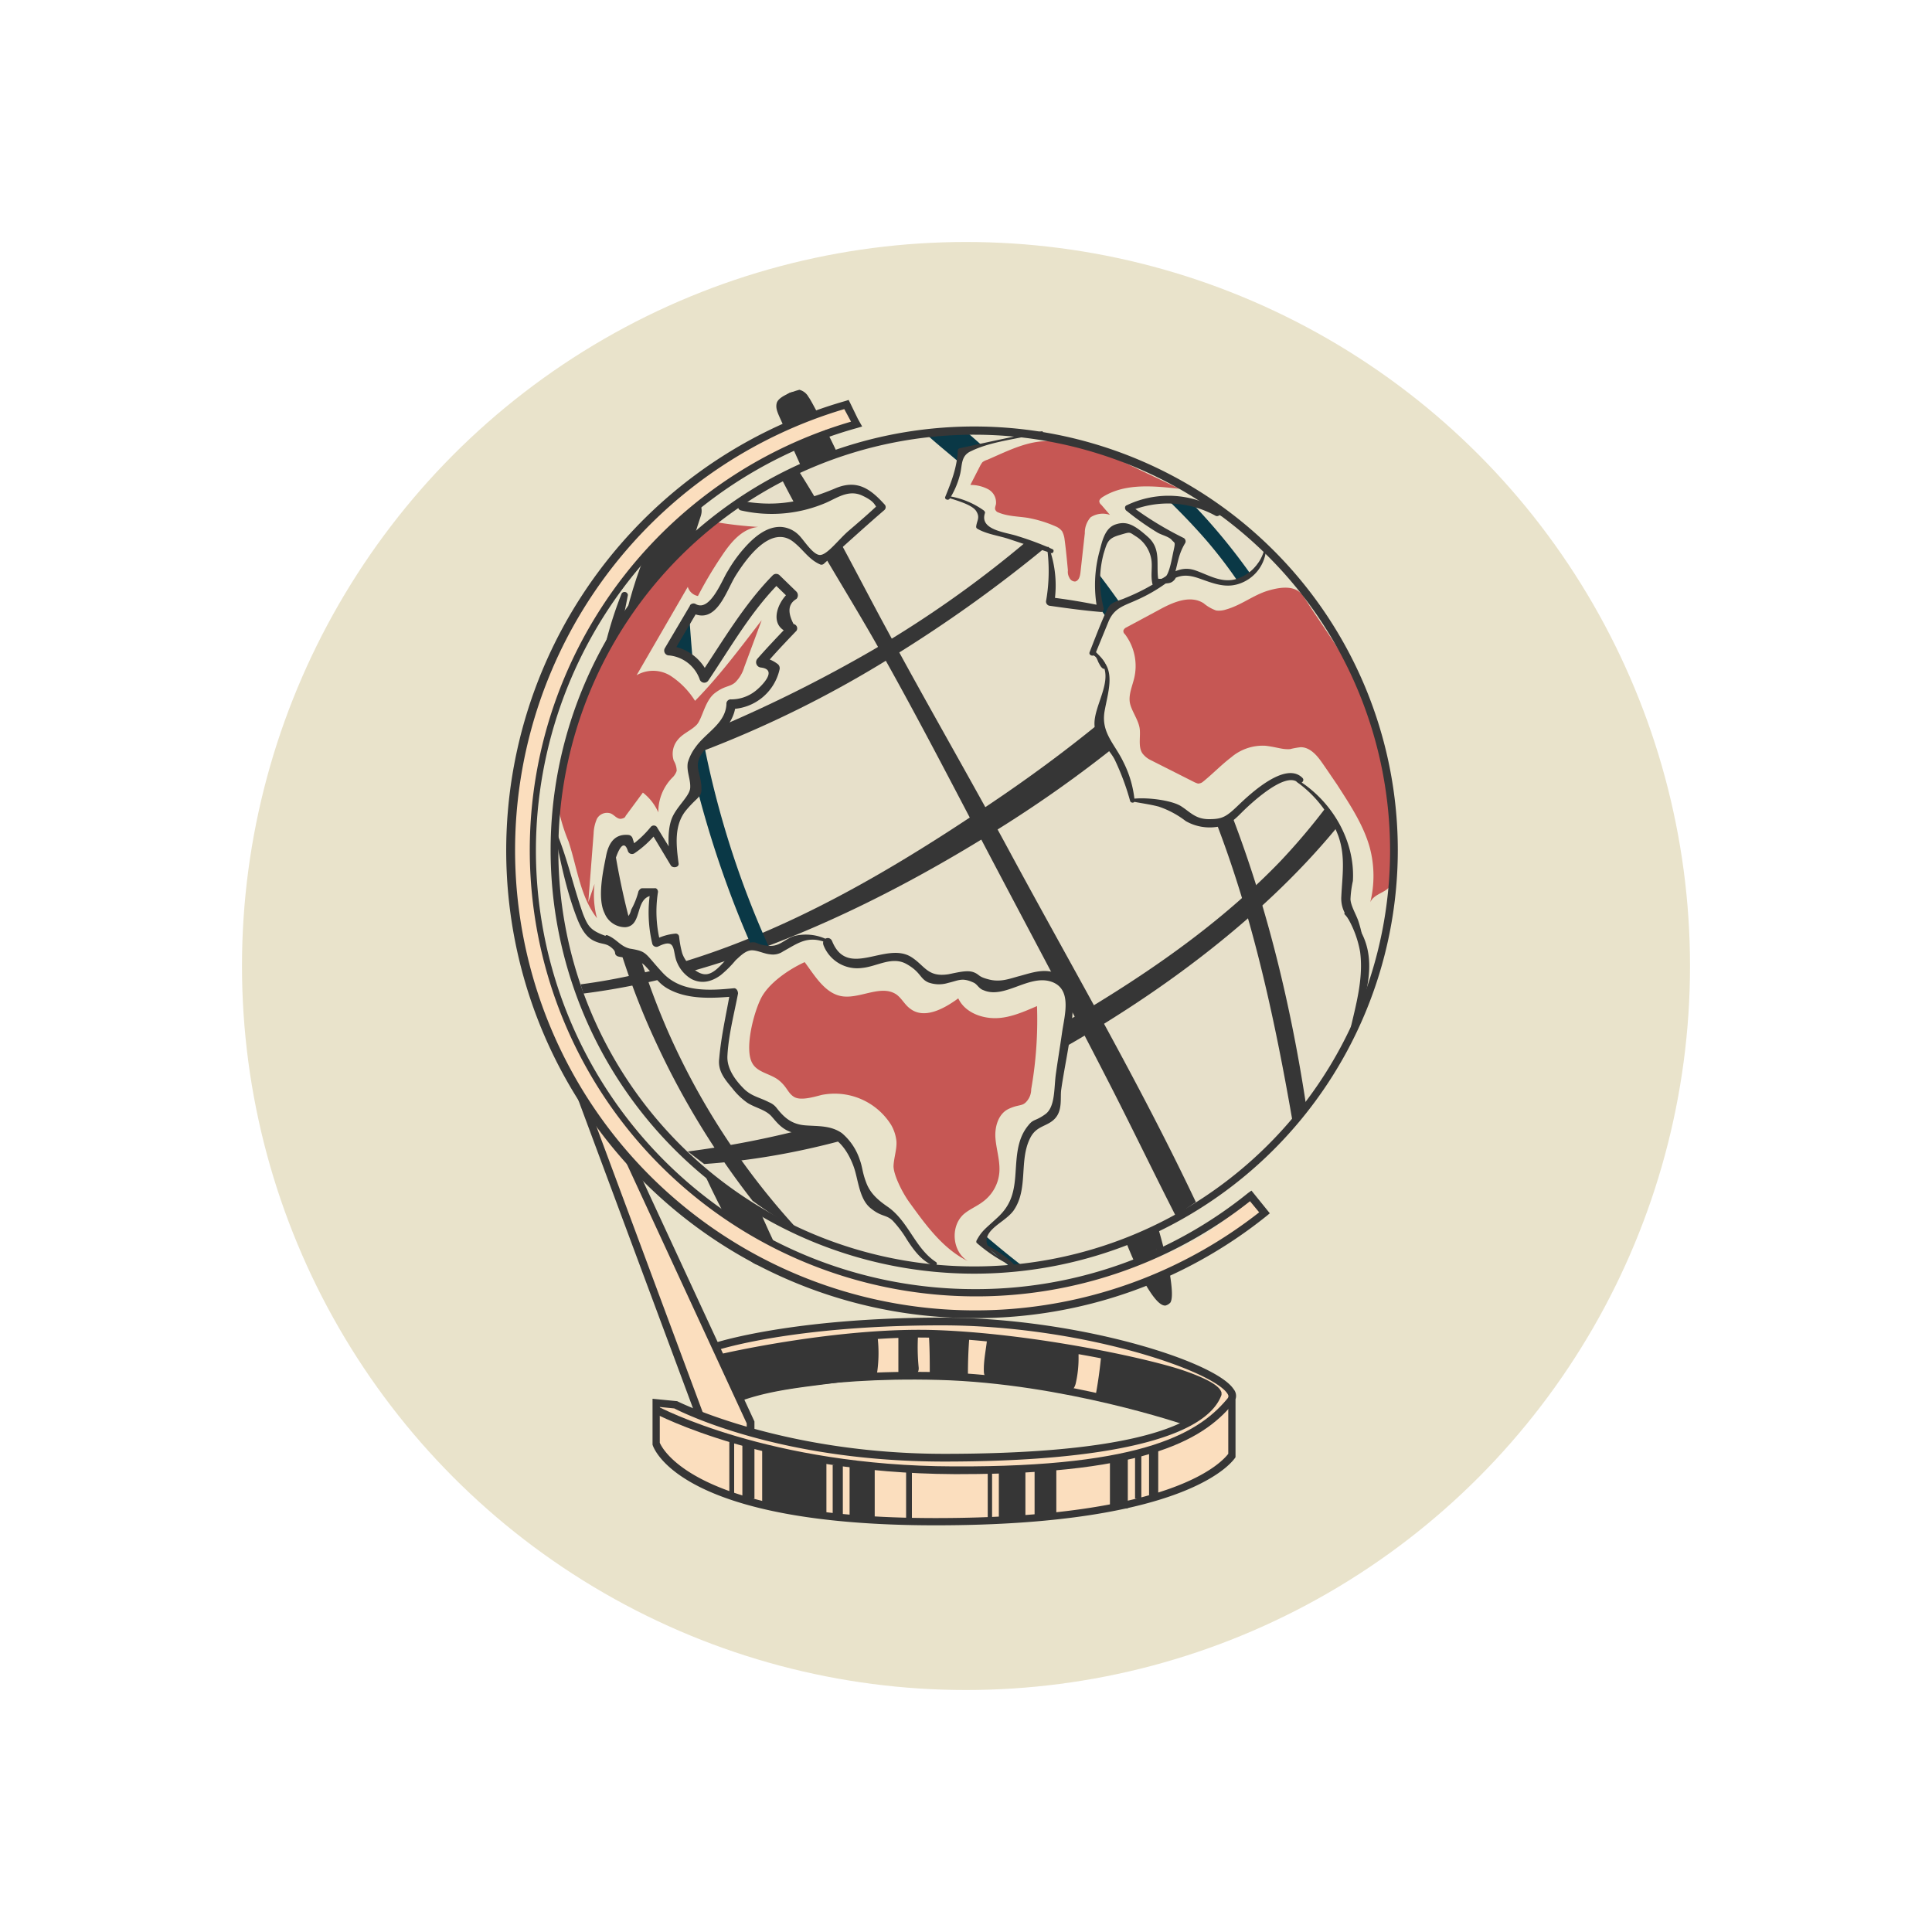 <?xml version="1.0" encoding="UTF-8"?> <svg xmlns="http://www.w3.org/2000/svg" id="Слой_1" data-name="Слой 1" viewBox="0 0 400 400"> <defs> <style>.cls-1{fill:#e9e3cb;}.cls-2{fill:#038187;}.cls-3{fill:#363636;}.cls-4{fill:#fbdebe;}.cls-5{fill:#e7e0ca;}.cls-6{fill:#0a3846;}.cls-7{fill:#c65754;}</style> </defs> <title>ГЛОБУС</title> <circle class="cls-1" cx="200" cy="200" r="149.9"></circle> <path class="cls-2" d="M156.7,252.1c-4.8-10.7-10.5-20.5-14-31.8a230,230,0,0,1-7.5-33.7,222.9,222.9,0,0,1-2.7-36.4c.2-12.7,2.6-24.5,5.4-36.8a.8.8,0,0,0-.79-.81.78.78,0,0,0-.71.41c-8.3,22.7-6.1,49.5-2.4,72.8a286.4,286.4,0,0,0,7.9,35.7c3.1,10.5,7,22.6,14.3,31a.32.32,0,1,0,.5-.4Z"></path> <path class="cls-3" d="M128.7,122.9c-8.5,21.3-7.5,47.5-2.8,69.6a156.16,156.16,0,0,0,10.9,32.6c4.7,10.3,10.4,20.9,19.4,28.2.4.3,1-.2.6-.6-8.4-7.6-13.5-17.4-18-27.6a169,169,0,0,1-10.7-33.2,151.37,151.37,0,0,1-3.2-33.5c.3-12.1,2.8-23.4,5.1-35.2a.7.7,0,0,0-1.3-.3Z"></path> <path class="cls-3" d="M160.3,257.3c-11.4-23.9-17.2-50.3-20.5-76.5s-2.8-49.8,5.3-74c1.2-3.8-4.3-5.9-6.2-2.7-13.7,23-13.8,50.4-10.4,76.3,3.7,28.3,11.7,55.4,26.5,80,2,3.5,7,.4,5.3-3.1Z"></path> <path class="cls-4" d="M258,248.5c-6.6,7.2-15.7,11.3-25.1,14.3s-19.3,4.1-29.1,4.5a90.2,90.2,0,0,1-10.4.1,75.78,75.78,0,0,1-30.7-9,.9.9,0,0,1-1.16.51h0a125.11,125.11,0,0,1-13.8-9c-4.1-3.2-7.5-7.2-11.7-10.1a1,1,0,0,1-.3-1.3l-1.5-1.6c-1.4-1.5-2.6-3.3-3.9-4.9l-1.1-1a29.22,29.22,0,0,1-5.5-7.2,95.09,95.09,0,0,1-7.2-80.9c9.9-26.2,33.4-46.7,60.3-54.6.6-1.7-1-3.6-2.9-4.1s-3.7.3-5.4.9A97.4,97.4,0,0,0,121.7,229a95.22,95.22,0,0,0,52.1,39.2,97.63,97.63,0,0,0,66.1-3.2c8-3.3,15.6-7.9,21.5-14.3A4.42,4.42,0,0,0,258,248.5Z"></path> <path class="cls-5" d="M114.2,176.1c0-48.1,38.4-86.1,86.5-86.1s87.6,36.8,87.6,84.9S249.1,263,201.1,263a86.8,86.8,0,0,1-86.9-86.7Z"></path> <path class="cls-3" d="M247.6,248.9c-11.6-24.5-25.5-48.4-38.2-71.9-8.4-15.6-17.3-30.9-25.7-46.5-6-11-11.7-22.7-18.6-33.4a14,14,0,0,1-3.2,2.2c5.7,11.2,12.7,22.1,18.9,32.9,8.5,14.9,16.3,30.1,24.3,45.3S221.2,207.8,229,223c4.9,9.5,9.6,19.3,14.5,28.9A38.79,38.79,0,0,1,247.6,248.9Z"></path> <path class="cls-3" d="M274.8,166.8a133.81,133.81,0,0,1-9.8,11.6c-11,11.4-24,20.8-37.5,29.1-26.2,16.1-54.8,27-85.1,30.9l3.4,2.6c30.3-2.1,59.7-14.3,85.1-30.5,16.3-10.3,33.4-23.8,46.4-39.8A26.1,26.1,0,0,0,274.8,166.8Z"></path> <path class="cls-6" d="M265.2,117.6c-.9-1.1-1.9-2.2-2.9-3.2-1.9,2.3-3.7,4.7-5.6,6.9h0l1.3-.4,6.3-.5c.6-.7,1.1-1.5,1.6-2.2Z"></path> <path class="cls-3" d="M227.8,150.9a7.19,7.19,0,0,1-.4-1c-7,5.7-14.2,11-21.6,16-26.1,17.7-54.3,33.8-85.6,37.9l.6,1.9c31-3.9,61.8-18.7,87.7-35.2A256,256,0,0,0,230.3,155,21.72,21.72,0,0,0,227.8,150.9Z"></path> <path class="cls-3" d="M217.5,112.2l-.7-.7-1.7-1.6a227.71,227.71,0,0,1-34.6,24.8,290.62,290.62,0,0,1-64.4,27.5c-.1.8-.3,1.6-.4,2.4a227.69,227.69,0,0,0,67.7-27.8,285.33,285.33,0,0,0,34.3-24.5Z"></path> <path class="cls-6" d="M243.3,100.7l-4.2.2c3.7,3.5,7.3,7.1,10.6,10.9a94.82,94.82,0,0,1,7.2,9.5l1.1-.3h2.4A127.18,127.18,0,0,0,243.3,100.7Z"></path> <path class="cls-6" d="M222.7,112.9a2.8,2.8,0,0,1-3.9.4l-.7-.6h0l-.6-.6-.7-.7a46.77,46.77,0,0,0-5-4.1l2.7,2.7a195.57,195.57,0,0,1,21.9,28.7,3.31,3.31,0,0,1,3.5-1.4A179.64,179.64,0,0,0,222.7,112.9Z"></path> <path class="cls-6" d="M192,90.1c2.2,2,4.6,3.9,6.9,5.9.4-2,2.3-3.2,4.3-3.7h.2l-3.3-2.9A44.83,44.83,0,0,1,192,90.1Z"></path> <path class="cls-3" d="M270.5,229.4c-3.1-20.6-8-41.2-15.5-60.7a9.51,9.51,0,0,1-2.8,1.6h-.4c7.8,20.3,12.3,41.5,16,63C268.8,232,269.6,230.7,270.5,229.4Z"></path> <path class="cls-6" d="M207.8,263.1a10.21,10.21,0,0,1,3.6-1.2c-20.2-15.7-36.9-35.1-48.6-58.3A191.87,191.87,0,0,1,146,155.3c-2.8-14.2-3.3-28.4-4.2-42.6a20.46,20.46,0,0,1-3.4,3.8c-.5,29.7,8.4,62.1,21,87.5,11.3,22.9,27.6,44,48.2,59.3C207.6,263.2,207.7,263.2,207.8,263.1Z"></path> <path class="cls-3" d="M155.8,248.6a84,84,0,0,0,9.4,6,149.4,149.4,0,0,1-27.1-41.5A157.35,157.35,0,0,1,126,166.3c-1.1-11.9-.2-23.3.9-35a129.38,129.38,0,0,0-4.8,12.3l-.2.4c-2,24.5,4.1,50.9,14,72A167.72,167.72,0,0,0,155.8,248.6Z"></path> <path class="cls-4" d="M254.3,287.7a15.39,15.39,0,0,0-6.1-4.6,73.45,73.45,0,0,0-11.2-3.7,184.76,184.76,0,0,0-82.7-1.7c-2,.4-4,.8-5.8,0l-.5-.2a1.94,1.94,0,0,1-.2-.7v.6c-1.6-1.1-2.5-3.1-3.3-4.9l-14-32.7c-.1-.1-.1-.3-.2-.5-3.1-2.3-6.4-5.2-7.3-8.7l-1.5-.3,23.2,61.5.8,1.3c-2.8-.9-5.6-1.9-8.5-2.6a1.8,1.8,0,0,0-1.6,0c-.9.7.6,1.8.4,2.9-1.7,8.6,5,12.6,12.3,15.4s20.9,5,28.6,5.4c14.9.9,29.8,1.9,44.5-.4,5.7-.9,9.8-1.4,15.1-3.5s13.4-3.7,18-9.3C255.5,298.7,255.9,289.8,254.3,287.7Zm-11.4,9.2a176,176,0,0,1-87.4-.8c-.6-4.6-3.1-8.7-5.2-12.9a12.83,12.83,0,0,0,6,3.6c4.5,1.3,9.4-.6,14.1-1.1,8.6-1.1,17.2-.4,25.8-.1,14.1.5,28,3.3,41.9,6.1,2.7.6,5.6,1.2,7.9,2.7,0,1.5-1.7,2.2-3.1,2.5Z"></path> <path class="cls-1" d="M170.4,115.9l11.1-10,.5-.6a1.63,1.63,0,0,0-.2-1.2c-1.3-2.4-4.5-2.9-7.2-2.5s-6.2,1.8-9.3,2.7-6.6,1.4-9.6.1a4.13,4.13,0,0,0-1.5-.4,3.28,3.28,0,0,0-1.5.6c-8.7,5.5-15.2,13.9-21,22.5a14,14,0,0,0,5.3-7.9c-10.1,10-16.2,23.5-19.7,37.3a45.85,45.85,0,0,0-1.8,12.7c.1,6.6,2.4,13,4.8,19.2a15.66,15.66,0,0,0,2.4,4.6c2.6,3,7,3.5,10.2,5.7a48,48,0,0,1,4.2,3.6,16.81,16.81,0,0,0,14.7,2.9,9.74,9.74,0,0,0-2.1-4.6c-1.2,2.3-4.8,2.2-6.8.5s-2.7-4.4-3.3-7l-3.3.6-1.1-8.5a3.62,3.62,0,0,0-.5-1.3.7.7,0,0,0-1,0,.69.69,0,0,0-.11.13l-2.9,5.3a2,2,0,0,1-.8,1c-1.1.8-2.5-.5-3-1.8-1.8-3.8-1.5-8.3-.2-12.2a3.71,3.71,0,0,1,2-2.7c1.1-.4,2.5.8,2,1.8l4.5-4.5a57.44,57.44,0,0,1,4.3,6.6,15.18,15.18,0,0,1,2.4-11.9,14.49,14.49,0,0,0,1.9-3.1c.4-1.3.1-2.7.2-4.1.4-4.6,5-7.6,6.6-11.9a2.59,2.59,0,0,1,.7-1.5,3.16,3.16,0,0,1,1.3-.6c2.1-.5,4.4-1,5.9-2.6s1.3-4.8-.8-5.4l4.4-4.9c.4-.5,1-1.1.9-1.8s-.7-1.5-.8-2.4a5.78,5.78,0,0,1,.9-2.7,4.31,4.31,0,0,0-2.8-5.3,124.86,124.86,0,0,0-14.7,19.9,14.2,14.2,0,0,0-5.7-4.6,1.64,1.64,0,0,1-.8-.6,1.29,1.29,0,0,1,.2-1.2c1.2-2.1,2.4-4.1,3.7-6a2.83,2.83,0,0,1,.7-.8c.4-.3,1-.2,1.5-.3a4.12,4.12,0,0,0,3.3-2.9c.6-2.4,2.7-3.7,3.8-5.8s1.7-4.4,4.1-6a10.58,10.58,0,0,1,6.2-1.9,4.67,4.67,0,0,1,1.7.2c1.6.6,2.4,2.3,3.1,3.8"></path> <path class="cls-7" d="M121.8,186.8l1.1-14.2a8.29,8.29,0,0,1,.7-3.1,2.39,2.39,0,0,1,2.8-1.1c.8.3,1.4,1.3,2.3,1.1s.7-.5,1-.8l3.4-4.6a10.62,10.62,0,0,1,3.2,4.1,10.1,10.1,0,0,1,2.9-7.2,3.41,3.41,0,0,0,.9-1.4,4.19,4.19,0,0,0-.6-2.1,4.52,4.52,0,0,1,.8-4.3c1-1.3,2.7-1.9,3.9-3.1s1.7-5,3.8-6.6,3-1.2,4.2-2.2a7.37,7.37,0,0,0,1.9-3.2l3.6-9.7c-4.4,5.7-8.7,11.5-13.8,16.7a16.87,16.87,0,0,0-5.1-5.2,6.82,6.82,0,0,0-7-.1l10.6-18.3a2.72,2.72,0,0,0,2.1,1.9,82.5,82.5,0,0,1,4.8-8.1c1.9-2.9,4.3-5.9,7.7-6.2a83.72,83.72,0,0,1-8.8-1,2.23,2.23,0,0,0-1.4,0,2.28,2.28,0,0,0-1,.7C131.2,123.7,119,142,116,162.7a17.46,17.46,0,0,0-.3,5.1,36.8,36.8,0,0,0,2,6.4c1.8,5.4,2.4,11.4,5.9,15.9a18.67,18.67,0,0,1-.5-7.1"></path> <path class="cls-1" d="M209.4,262.5l-5.7-4.9c-.2-.2-.3-.3-.3-.5a.9.9,0,0,1,.2-.8c2.4-3.1,5.6-5.8,6.9-9.6.7-2.2.6-4.7.9-7.1s1.1-4.8,3-6.3a16.41,16.41,0,0,0,2.2-1.5,6.53,6.53,0,0,0,1.9-3.2,52.29,52.29,0,0,0,2.6-20.4,7.28,7.28,0,0,0-1.2-4.1,5.21,5.21,0,0,0-3.9-1.8,12.73,12.73,0,0,0-4.3,1,4.74,4.74,0,0,1-1.6.5c-1.3.1-2.5-.9-3.8-.6s-3.4-.5-5.1-1-4.4.7-6.6.4-5.2-3.7-8.2-4.6-4.6.2-6.8.7-4.8.6-6.5-1a27.24,27.24,0,0,0-2.2-2.6c-1.5-1.3-3.7-.9-5.6-.2s-3.6,1.6-5.5,1.6-2-.4-3.1-.4a8.2,8.2,0,0,0-5.2,2.3,6.64,6.64,0,0,0-2.5,3.2,3,3,0,0,0,1.5,3.5,2.14,2.14,0,0,1,1.1.5,2,2,0,0,1,.1.8c0,2.6-1.1,5.1-1.6,7.6-1.2,5.7,1.2,12.4,6.6,14.7a26.8,26.8,0,0,1,3,1.2c1.3.7,2.3,1.9,3.5,2.6,2.8,1.6,6.5.8,9.4,2.3s3.6,4,4.5,6.5,1.7,5.3,3.5,7.4,5,3.2,6.8,5.5,2,4.1,3.5,5.8,5.1,2.5,8,2.6A73.59,73.59,0,0,0,209.4,262.5Z"></path> <path class="cls-7" d="M155.8,220.2c1.1,1.9,3.8,2.1,5.5,3.5s1.8,2.6,3.1,3.4,3.8.1,5.7-.4a13.79,13.79,0,0,1,14.4,6.2,8.51,8.51,0,0,1,1.1,3.4c.1,1.6-.5,3.3-.6,5s1.7,5.5,3.4,7.8c3.4,4.7,6.9,9.5,12,12-3.2-1.9-3.7-7-1-9.6,1.2-1.1,2.8-1.7,4.1-2.7a8.4,8.4,0,0,0,3.4-6c.2-2.4-.6-4.7-.8-7.1s.6-5.1,2.7-6.1,2.8-.5,3.7-1.5a3.8,3.8,0,0,0,1-2.6,82.62,82.62,0,0,0,1.2-17.2c-2.8,1.2-5.7,2.5-8.7,2.5s-6.3-1.3-7.6-4.1c-3,2.2-7.1,4.4-10,2.1-1.1-.8-1.7-2.1-2.8-2.9-3.1-2.1-7.3.8-11,.4s-5.9-4.3-8-7.1c-3.1,1.4-7.5,4.3-9.1,7.6S154.1,217.4,155.8,220.2Z"></path> <path class="cls-1" d="M252,106.5h.6a10,10,0,0,0-4.7-2.6,32.7,32.7,0,0,0-5.4-.6c-1.2,0-2.5-.1-3.8,0a16.9,16.9,0,0,0-4.4,1.2,1,1,0,0,0-.5.4c-.2.4.2.8.5,1a59,59,0,0,0,9.8,6.1l-1,6.4c.4-.3.8-.7,1.3-.7a1.71,1.71,0,0,1,1.2.3,26.62,26.62,0,0,0,9.2,2.3,7.08,7.08,0,0,0,2-.2,5.56,5.56,0,0,0,1.7-.9,7.77,7.77,0,0,0,2.5-2.6,3.79,3.79,0,0,0,.2-3.3c4.9,2.5,8,7.4,10.8,12.1,5.6,9.4,10.8,19.2,13.8,29.8,4.3,15.8,3.2,32.9-1.7,48.5a4.22,4.22,0,0,1-1.8,2.8c0-.6-.5-1.3-.3-1.9.8-4.5-.5-9-2.2-13.2a18.27,18.27,0,0,1-1.6-5.8,32.42,32.42,0,0,1,.3-4.4,20.28,20.28,0,0,0-2.2-10.2,36.1,36.1,0,0,0-6-8.6,3.8,3.8,0,0,0-2.6-1.4c-.1.1.2.1.2-.1h-.3c-3,.1-5.5,2-7.9,3.8l-5.3,4.1a9.92,9.92,0,0,1-2,1.2c-1.9.7-4.1-.1-6-1l-6.7-2.9c-1.6-.7-3.9-1.9-5.3-.8a39.75,39.75,0,0,0-5.3-11.9,11.55,11.55,0,0,1-1.8-3.9,10.1,10.1,0,0,1,.8-3.8c.9-2.5,1.6-5.3.5-7.7a14.46,14.46,0,0,0-1.9-2.5,1,1,0,0,1-.4-.7,1.11,1.11,0,0,1,.1-.8c.8-1.9,1.7-3.8,2.6-5.6a6.25,6.25,0,0,1,1.6-2.3,8.58,8.58,0,0,1,2.1-1.1,49.67,49.67,0,0,0,5.2-2.5,2.18,2.18,0,0,0,1-.9,1.5,1.5,0,0,0,.2-.9,17.11,17.11,0,0,0-.7-6.4,7.17,7.17,0,0,0-4.3-4.7,3.18,3.18,0,0,0-1.9-.2c-1.6.2-2.6,1.8-3.2,3.3a21.94,21.94,0,0,0-1.2,13.8l-10.3-2.4a27.56,27.56,0,0,0-.2-9.5c-.1-.2-.1-.4-.3-.6l-.5-.3a120.9,120.9,0,0,0-12-4.2c-.5-.1-1-.2-1.2-.6a5.86,5.86,0,0,1-.2-2,2.78,2.78,0,0,0-1.3-2.1,10.21,10.21,0,0,0-2.4-1.1l-2.8-1,2.7-9.4a106.31,106.31,0,0,0,12.2-3.8c3.3,1.4,7.2,1.3,10.6,1.9a72.65,72.65,0,0,1,9,2.8A88.13,88.13,0,0,1,242,99a87.06,87.06,0,0,1,11.7,8.1"></path> <path class="cls-7" d="M218.1,91.4c-4.8-.5-9.3,1.9-13.7,3.8a2.94,2.94,0,0,0-1,.5,5.1,5.1,0,0,0-.5.8l-2,3.9a7.81,7.81,0,0,1,3.7.9,3.11,3.11,0,0,1,1.6,3.1c-.1.4-.3.9-.1,1.2a1,1,0,0,0,.6.5c1.9.8,4,.8,6,1.1a25.46,25.46,0,0,1,5.9,1.8,3.19,3.19,0,0,1,1.3,1,4.74,4.74,0,0,1,.5,1.6c.3,2.2.5,4.4.7,6.5a2.38,2.38,0,0,0,.3,1.5,1.31,1.31,0,0,0,1.2.8c.8-.2,1-1.1,1.1-1.9l.9-8.1a4.82,4.82,0,0,1,1.2-3.3,4.6,4.6,0,0,1,4-.5l-1.8-2.1a1,1,0,0,1-.4-.7c0-.4.4-.7.7-.9,4.6-2.9,10.5-2.3,15.9-1.7L236,97.3c-6.4-3.1-13.1-6.3-20.2-5.9"></path> <path class="cls-7" d="M253.8,126.2a4.67,4.67,0,0,1-2,.2,8.45,8.45,0,0,1-2.6-1.5c-2.8-1.8-6.4-.2-9.3,1.4l-6.7,3.6a1.17,1.17,0,0,0-.6.6.8.8,0,0,0,.3.8,10.89,10.89,0,0,1,1.9,9.2c-.4,1.6-1.1,3.2-.9,4.8s1.6,3.4,2,5.2-.5,4.4.9,5.8a4.52,4.52,0,0,0,1.3,1l9.3,4.7c.3.1.6.3.9.2a1.47,1.47,0,0,0,.7-.3c2-1.6,3.8-3.5,5.9-5.1a10.07,10.07,0,0,1,7.1-2.4c2.5.3,3.4.8,5.1.7a16.36,16.36,0,0,1,2.2-.4c1.8,0,3.2,1.5,4.2,2.9s2.2,3.2,3.3,4.8c2.7,4.2,5.5,8.4,6.8,13.1a22.76,22.76,0,0,1,.1,11.3c.9-2.1,4.3-2,4.3-4.3.1-6,.3-14-.8-19.9a109.82,109.82,0,0,0-6-20.7c-2.6-6-7.8-12.8-11.3-18.4-1.5-2.3-4.4-2.1-7.4-1.2S257,125.3,253.8,126.2Z"></path> <path class="cls-3" d="M237.7,265.3a7.25,7.25,0,0,0,2.8,3.5c.4.3,1,.5,1.3.1a1.36,1.36,0,0,0,.1-.6,9.57,9.57,0,0,0-.6-4.1c-.1-.1-.1-.3-.3-.3a.4.4,0,0,0-.5.1l-2.9,1.6"></path> <path class="cls-3" d="M234.9,260.2a1,1,0,0,0,.4.5h.6a11.91,11.91,0,0,0,3.2-1,.48.48,0,0,0,.4-.2.5.5,0,0,0,0-.5v-4c-.2-.2-.6-.1-.9.1s-2.6,1.1-3.8,1.8-.8,0-.9,1A7.48,7.48,0,0,0,234.9,260.2Z"></path> <path class="cls-3" d="M166.9,95.9h.4l2.6-1,2.2-.9c.3-.1.5-.2.6-.5s-.1-.3-.1-.4L171,89.7l-.2-.2h-.4c-1.2.5-4.4,1.5-5,2.7S166.1,95.9,166.9,95.9Z"></path> <path class="cls-3" d="M166.4,82.1a4.29,4.29,0,0,1,1.6,3.2.63.63,0,0,1-.1.4h-.3c-2.1,1-5.5,3.8-5.7,0S163.5,79.9,166.4,82.1Z"></path> <path class="cls-3" d="M226.7,289.1v.5c.6-3,1-6,1.3-9a59.79,59.79,0,0,1,21.8,6.2,4.1,4.1,0,0,1,1.7,1.2,2.49,2.49,0,0,1-.2,2.6,7.24,7.24,0,0,1-1.9,2,9.11,9.11,0,0,1-3,1.7c-1.5.3-3.1-.4-4.5-.9C236.7,291.3,232.2,289.5,226.7,289.1Z"></path> <path class="cls-3" d="M223.3,280.6a23.42,23.42,0,0,1-.6,5.9c-.5,1.7-1.3,1.6-2.9,1.3-3.8-.8-7.7-1.4-11.6-1.9-1.8-.2-4.4.4-4.5-1.9s.5-4.8.7-7.1a102.5,102.5,0,0,1,18.2,2.7c.2.1.4.1.5.3A.79.79,0,0,1,223.3,280.6Z"></path> <path class="cls-3" d="M195.3,276.2h-3c.2,2.9.2,5.7.2,8.6,2.5-.3,4.9.2,7.3.2h.3c.3-.1.3-.4.3-.6,0-2.6.1-5.1.3-7.7a7.21,7.21,0,0,0-2.9-.6C197,276,195.7,276.9,195.3,276.2Z"></path> <path class="cls-3" d="M187.3,276.1H186v8.6c1.1-.4,2.3,0,3.5-.2l.4-.2a1.71,1.71,0,0,0,.3-1.2,42.08,42.08,0,0,1-.1-7.1Z"></path> <path class="cls-3" d="M181.6,276.1a28.2,28.2,0,0,1-.1,8.7c-9.2,2.2-19,2-28,5.2-.2,0-.4.1-.6,0l-.3-.4-1.8-4.1c-.4-.9-2-3.2-1.9-4.1s3.1-.7,4.3-.9c6-1.2,12.1-2.4,18.2-3.2C172.3,277.2,181.5,276,181.6,276.1Z"></path> <rect class="cls-3" x="204.5" y="304.3" width="0.9" height="10.62"></rect> <rect class="cls-3" x="237.9" y="300.2" width="1.9" height="9.39"></rect> <rect class="cls-3" x="229.8" y="302" width="3.7" height="10.28"></rect> <rect class="cls-3" x="235" y="300.9" width="1.3" height="9.36"></rect> <rect class="cls-3" x="214.2" y="303.7" width="4.5" height="10.13"></rect> <rect class="cls-3" x="206.8" y="303.7" width="5.5" height="10.54"></rect> <rect class="cls-3" x="151" y="297.8" width="1" height="11.77"></rect> <rect class="cls-3" x="175.9" y="303.3" width="5.2" height="11.56"></rect> <rect class="cls-3" x="172.4" y="303.3" width="2.1" height="10.9"></rect> <polygon class="cls-3" points="171.1 302.5 157.8 299.4 157.8 311.1 171.1 313.8 171.1 302.5"></polygon> <rect class="cls-3" x="187.6" y="304.3" width="1.2" height="10.62"></rect> <polygon class="cls-3" points="156.2 310.3 153.7 310.3 153.7 298.3 156.2 299.2 156.2 310.3"></polygon> <path class="cls-3" d="M203.1,257.6a22.78,22.78,0,0,1,3.6,2.4c1.1.8,2,1.8,3.1,2.5a.3.3,0,0,0,.4-.4c-1.8-2.1-4.6-3.6-6.9-4.9-.2-.2-.4.2-.2.4Z"></path> <path class="cls-3" d="M115,173.1c1.1,5.7,2.5,12.2,4.7,17.6.7,1.6,1.6,3.3,3.3,4.1s2.4.4,3.6,1.4.4,1.2,1.1,1.7,4,.1,5.9,2.1,2.5,3.4,4.5,4.6c4.1,2.4,9.3,2.1,13.9,1.7l-.8-1.1c-.8,4.6-1.9,9.3-2.3,14-.3,2.5,1.1,4.2,2.7,6.1a14.46,14.46,0,0,0,3.1,3c1.7,1.1,3.8,1.4,5.1,2.9s2.5,3.1,5.3,3.5,4.7-.2,6.9.7,3.9,3.7,4.8,6.3,1.1,6.5,3.4,8.4,3.2,1.3,4.6,2.6a23,23,0,0,1,3,4c1.5,2.3,3,4.3,5.5,5.4.5.2.9-.5.5-.8-4.3-2.8-5.6-8.2-9.8-11.3-1.9-1.3-3.7-2.7-4.6-5s-.8-3.3-1.4-4.9a12.18,12.18,0,0,0-3.7-5.5c-2.3-1.6-4.8-1.4-7.5-1.6s-4.3-1.4-6-3.6a3.79,3.79,0,0,0-1.6-1.2c-1.9-1-3.6-1.2-5.2-2.8s-3.5-4-3.4-6.7c.2-4.3,1.4-8.8,2.2-13,0-.5-.3-1.1-.8-1.1-5.1.5-11,.9-14.8-3.2s-3.1-4.4-6.8-5c-1.7-.4-2.5-1.6-3.9-2.4s-.9-.1-1.3-.3c-3-1.1-3.5-2-4.5-4.5-1.9-5.4-3.1-10.9-5.2-16.2a.3.3,0,1,0-.56-.21.29.29,0,0,0,.06.31Z"></path> <path class="cls-3" d="M171.2,194.5a10,10,0,0,0-6.8-.7c-2.1.7-3,2.3-5.5,2s-2-.8-3.2-.7-3.6,1.8-5,3.2-3,3.6-4.9,3.4-4.1-2.7-4.6-4.5a21.49,21.49,0,0,1-.6-3.3.7.7,0,0,0-.79-.6h0a11.19,11.19,0,0,0-4.3,1.3l1.2.5a25.73,25.73,0,0,1-.5-10.3c.1-.4-.2-1-.7-.9H133c-.4,0-.6.3-.8.6a15.75,15.75,0,0,1-1.5,3.8c-.7,2.7-2.1,2.1-4.4-2a14.77,14.77,0,0,1,.1-2.1c.1-1.5.4-3.1.6-4.6s1.9-6.9,3-3.4a.9.9,0,0,0,1.14.57l.16-.07a21.35,21.35,0,0,0,4.7-4.3l-1.3-.2,4.2,7c.4.6,1.7.4,1.6-.4-.5-3.8-1-8,1.6-11.1s3.3-2.5,3.1-5.1-1.5-4.1,0-6.4,2.7-2.8,4-4.2,3-3.6,3.1-6.2l-.9,1a10.49,10.49,0,0,0,10-8.2,1.1,1.1,0,0,0-.5-1.2,6.68,6.68,0,0,0-3.4-1.3l.7,1.8c2.1-2.5,4.3-4.8,6.5-7.1a.89.89,0,0,0,.16-1.26.92.92,0,0,0-.56-.34c-1.3-2.5-1.1-4.2.6-5.2a1.11,1.11,0,0,0,0-1.5l-3.5-3.4a1,1,0,0,0-1.4,0c-6,6.1-10.4,13.7-15.1,20.7l1.9.3a9.8,9.8,0,0,0-8.3-6.4l.8,1.5,5.2-8.8-1.4.4c5.2,2.8,7.2-4.4,9.2-7.6s7.3-10.9,12.1-6.9c2,1.6,3.1,3.6,5.5,4.6a.8.8,0,0,0,.8-.3c4.1-3.6,8.2-7.4,12.4-11a.8.8,0,0,0,.07-1.13.46.46,0,0,0-.07-.07c-2.9-3.2-5.6-5.1-9.9-3.4-6.6,2.8-12.1,4-19.2,2.8-1.2-.1-1.7,1.7-.5,1.9a28.55,28.55,0,0,0,17.5-1.6c2.3-1,4.7-2.8,7.5-1.5s2.5,2,3.4,3v-1.2c-2,1.9-4.1,3.7-6.2,5.5s-4.5,5.1-6,5-3.4-3.3-4.4-4.2a5.71,5.71,0,0,0-3.5-1.6c-3.2-.2-6,2.4-7.9,4.6a28.45,28.45,0,0,0-3.2,4.5c-1.1,1.6-3.6,8.5-6.6,6.9a.91.91,0,0,0-1.25.22.35.35,0,0,0,0,.08l-5.2,8.8a1,1,0,0,0,.37,1.37,1,1,0,0,0,.53.13,7.49,7.49,0,0,1,6.3,4.9,1,1,0,0,0,1.8.3c4.7-7,8.9-14.4,14.8-20.3H160l3.5,3.4v-1.5c-2.8,2.3-4.5,7.5.3,8.6l-.5-1.7c-2.2,2.3-4.4,4.6-6.5,7a1.11,1.11,0,0,0,.13,1.55,1.09,1.09,0,0,0,.57.25c3.6.4.3,3.7-.9,4.7a8.12,8.12,0,0,1-5.2,1.9.9.9,0,0,0-1,.79.74.74,0,0,0,0,.21c-.2,4-4.3,5.9-6.4,8.9a9.62,9.62,0,0,0-1.6,3.2c-.3,1.8.6,3.4.5,5.2s-3,4-3.9,6.6-.6,6.1-.2,9.1l1.6-.5c-1.5-2.3-2.9-4.6-4.3-6.9A.8.8,0,0,0,135,171a.76.76,0,0,0-.23.17,21.4,21.4,0,0,1-4.4,4.1l1.3.5-.7-2.2a1,1,0,0,0-.8-.7c-3-.3-4.2,1.8-4.7,4.4s-1.9,8.6-.3,11.8a4.6,4.6,0,0,0,4.3,2.9c3.8-.3,1.7-6.5,6-6.6l-.8-1a27.68,27.68,0,0,0,.4,11.1.9.9,0,0,0,1.16.51h0c4-2,2.9,1.1,4,3.4a7.16,7.16,0,0,0,2.9,3.3c2.1,1.1,4.2.6,6.1-.8a22.7,22.7,0,0,0,3.1-3.1c.8-.7,1.8-1.8,3-2s2.8.7,4.1.8a3.7,3.7,0,0,0,2.7-.6c3.1-1.7,5-3.3,8.8-1.9.3.2.6-.4.2-.6Z"></path> <path class="cls-3" d="M210.3,262.1c-2.7-1.4-8-3.7-5.3-7.1,1.3-1.6,3.5-2.6,4.8-4.3,3.2-4.5,1.1-10.4,3.5-15.1,1.3-2.6,3.5-2.3,5.1-4s1.1-4.2,1.3-5.9c.8-5.7,2.3-11.6,2.4-17.3,0-3.4-1.2-6.8-4.9-7.3-2.1-.3-4.3.5-6.2,1s-3.8,1.3-6.2.7-1.9-1-3.2-1.5-3.2,0-5.2.4c-4.4.7-4.9-1.8-7.8-3.6-5.3-3.2-13.1,4.6-16.3-3.2-.5-1.3-2.3-.6-1.8.8a7.49,7.49,0,0,0,8,4.7c3.1-.3,6.2-2.5,9.2-.8s2.7,3,4.5,3.8a6.4,6.4,0,0,0,4.1.1c2.2-.5,2.9-1.2,5.4,0,.7.4,1,1.2,1.9,1.5,4.3,1.9,9.3-3.2,13.9-1.8s2.9,7,2.4,10.5-.9,5.8-1.3,8.7-.1,6.8-2.2,8.3-2.4.9-3.5,2.3c-2.5,3-2.4,6.9-2.7,10.6s-1.1,6.1-3.7,8.5-3.2,2.7-4.3,4.7c-.1.2-.1.5.1.6a32.3,32.3,0,0,0,7.8,5C210.3,262.5,210.5,262.3,210.3,262.1Z"></path> <path class="cls-3" d="M278.4,189.3c6.1,6.6,3,13.9,2.3,21.7,0,.3.4.3.5,0,2.7-7.9,4.2-15.7-2.5-22a.21.21,0,1,0-.3.3Z"></path> <path class="cls-3" d="M268.5,161.9a24.36,24.36,0,0,1,8.6,11.2c1.5,4.3.8,8.2.6,12.6a6.45,6.45,0,0,0,1,3.8,21.37,21.37,0,0,1,2.9,7.6c.7,5.4-.8,10.7-2,15.9-.1.4.6.6.7.2,1.3-5.2,2.4-10.7,2.1-16.1a23.25,23.25,0,0,0-1.2-6.5c-.5-1.4-1.5-3-1.6-4.4a21.84,21.84,0,0,1,.5-3.8c.5-8.4-4.4-16.6-11.4-20.9C268.5,161.4,268.3,161.7,268.5,161.9Z"></path> <path class="cls-3" d="M234.3,165.9c1.9.4,3.7.6,5.6,1.1a19.17,19.17,0,0,1,5.6,3,10,10,0,0,0,7,1.1c2-.3,3.2-1.5,4.6-2.9s8.9-8.6,11.6-6.2c.6.5,1.6-.4.9-1-3.5-3.4-10.7,3.3-13.2,5.7s-3.3,2.9-6.1,2.9-3.9-1.5-5.8-2.7-7-1.9-10.1-1.5a.31.31,0,0,0-.18.39.44.44,0,0,0,.08.11Z"></path> <path class="cls-3" d="M226.2,135a7.2,7.2,0,0,1,1.2,2.1c.3.5.5,1.1,1.1,1.4l.4-.2c.3-1.3-1.6-2.8-2.3-3.6S226.1,134.8,226.2,135Z"></path> <path class="cls-3" d="M226.1,135.5c6.4,3.7-.4,10.7.6,15.3.4,2.1,3.1,4.5,4.1,6.5a51.67,51.67,0,0,1,3.2,8.6c.2.4,1,.4.9-.2a22.33,22.33,0,0,0-2.3-7.9c-1.8-3.8-4.7-6.1-3.9-10.6s2.7-9.4-2.4-12c-.3-.1-.5.2-.2.3Z"></path> <path class="cls-3" d="M261.7,114a8.59,8.59,0,0,1-6.2,6c-2.9.6-5.4-1-8-1.9s-4.5.1-7.5,2.1a42.08,42.08,0,0,1-7,3.6c-1.1.5-2.4.7-3.2,1.5s-3.1,6.9-4.2,9.7c-.3.7.9,1.1,1.2.3l2.7-6.6c1.2-2.9,3.3-3.3,5.9-4.5a33.23,33.23,0,0,0,5.8-3.3c2.6-1.8,4.1-2.2,7.2-1.1s5.6,2.1,8.6.9a8.2,8.2,0,0,0,5.1-6.6C262.1,113.8,261.7,113.7,261.7,114Z"></path> <path class="cls-3" d="M252.1,106.2a1.61,1.61,0,0,0,1.6.7c.1-.1.1-.3,0-.3a2.64,2.64,0,0,1-1.5-.6C251.7,105.5,252,106.1,252.1,106.2Z"></path> <path class="cls-3" d="M216.8,113.5a35.56,35.56,0,0,1-.2,10.8.9.9,0,0,0,.6,1.1c3.5.5,7.1,1,10.7,1.3.4.1.7-.4.6-.8a23.55,23.55,0,0,1-.7-7,21.67,21.67,0,0,1,.7-4.3c.7-2.2.8-3.1,3.2-3.8s2-.7,3.4.2a7,7,0,0,1,3.3,5c.2,1.6-.2,3.2.2,4.9a.7.7,0,0,0,.9.41.56.56,0,0,0,.2-.11c.8-.8,2.2,0,3.2-.9s.2-1,.3-1.4c.7-2.5.8-4.2,2.2-6.5a.81.81,0,0,0-.3-1,70.08,70.08,0,0,1-11.1-6.8v1.2a20.42,20.42,0,0,1,17.7,1,.7.7,0,0,0,.92-.37.71.71,0,0,0-.22-.83,20,20,0,0,0-19.1-1c-.6.2-.4,1,0,1.2a56.67,56.67,0,0,0,6.4,4.5c.9.5,2.3.8,2.9,1.5s.8.3.4,2.1-.9,5.1-1.9,5.7-1.5-.2-2.4.6l1.2.3c-.7-3.4.7-6.7-2.2-9.3s-4.5-3.4-6.8-2.6-2.8,3.9-3.3,5.7a26.58,26.58,0,0,0-.4,11.9l.8-.8c-3.4-.7-6.9-1.3-10.3-1.7l.6,1a23,23,0,0,0-1.1-11.3c-.1-.3-.5-.2-.4.1Z"></path> <path class="cls-3" d="M196.2,103c1.4.5,5,1.4,5.9,2.8s.1,2,0,3.3a.5.5,0,0,0,.3.4c1.9,1.1,4.4,1.4,6.5,2.1l8.7,2.9c.4.2.8-.6.3-.8a61.75,61.75,0,0,0-7.2-2.7c-2.3-.8-7.9-1.2-6.8-4.7.1-.2,0-.4-.2-.6a17.09,17.09,0,0,0-7.4-3c-.3-.1-.4.3-.1.3Z"></path> <path class="cls-3" d="M215.7,89.3c-5.7,1-11.4,2.3-17,3.5a.5.5,0,0,0-.4.58v0c-.2,3.5-1.3,6.3-2.6,9.5-.2.5.6.8.9.4a17.14,17.14,0,0,0,2.1-4.8c.6-2.1.1-4.1,2.4-5.1,4.3-2.1,10-2.5,14.6-3.8C216,89.5,215.9,89.2,215.7,89.3Z"></path> <rect class="cls-3" x="131.82" y="224.93" width="1.6" height="70.29" transform="translate(-82.34 62.54) rotate(-20.4)"></rect> <path class="cls-3" d="M198.8,305.2h-1.4c-38.6-.2-61.7-12.5-61.9-12.6l.7-1.4c.3.1,23,12.3,61.2,12.4,40,.2,51.3-7.2,57.1-14.5l1.2,1C249.8,297.6,238.3,305.2,198.8,305.2Z"></path> <path class="cls-3" d="M245.6,295.1c-.3-.1-25.3-8.7-51.2-9.4s-40,3.7-40.2,3.8l-.5-1.5c.2-.1,14.6-4.6,40.7-3.9s51.5,9.4,51.7,9.5Z"></path> <path class="cls-3" d="M193.7,315.8c-53.1,0-58.4-16-58.6-16.7v-9.5l5.1.5c.2.1,21.7,10.9,55.3,10.9s52.4-4.5,55.8-12.4c-.4-.4-1.9-1.7-6.6-3.3-7.2-2.5-30.8-7.5-50.5-8.3s-44.6,4.9-44.8,4.9l-.4-1.5c.3-.1,25-5.8,45.3-5s43.7,5.9,50.9,8.4,7.5,4,7.7,4.5v.5c-3.2,8.9-23.6,13.8-57.4,13.8s-53.9-10-55.9-11l-3-.3v7.4c.5,1.2,7.4,15.6,57.1,15.6s59.4-11.8,60.6-13.3V289.2c.1-.1,0-.4-.2-.7-3.2-4.8-30.3-14.1-59.1-14.1-30.9,0-46.5,5.1-46.7,5.2l-.5-1.5c.2-.1,16.1-5.3,47.2-5.3,28,0,56.6,9,60.4,14.8a2.19,2.19,0,0,1,.4,2.1v12C255.4,302.3,246.7,315.8,193.7,315.8Z"></path> <polygon class="cls-3" points="156.2 296.6 154.6 296.6 154.6 294.7 129.6 240.6 131 239.9 156.2 294.3 156.2 296.6"></polygon> <path class="cls-3" d="M241.1,259.1c-.5-2-1-3.8-1.3-4.8l-1.5.4c.5,1.7,1,3.5,1.4,5.1A6.11,6.11,0,0,1,241.1,259.1Z"></path> <path class="cls-3" d="M236.6,261.4c-.8-1.9-1.6-3.7-2-4.9l-1.5.5c0,.1.9,2.4,2.1,5Z"></path> <path class="cls-3" d="M240.7,263.7h-.2a14.22,14.22,0,0,1,.5,4.9,17.11,17.11,0,0,1-2.9-4.2l-1.4.7c1.5,2.7,3.2,5.2,4.5,5.2h.1a2.11,2.11,0,0,0,1-.6c.6-.9.3-3.6-.2-6.6Z"></path> <path class="cls-3" d="M163.1,88.1a1,1,0,0,1,.9.2,22.28,22.28,0,0,1-1.6-4.4,7.26,7.26,0,0,1,3-1.5h0a4.63,4.63,0,0,1,.7.7,30.69,30.69,0,0,1,2,3.7l1.5-.7c-1-1.8-1.8-3.4-2.2-3.9a3,3,0,0,0-1.9-1.5l-.7.2c-1.2.4-3.7,1.3-4,2.6s.4,2.3,1.6,5.1Z"></path> <path class="cls-3" d="M171,89a13.84,13.84,0,0,1-1.2,1.1l2.2,4.5,1.4-.7C173.3,93.7,172.3,91.5,171,89Z"></path> <path class="cls-3" d="M163.8,92l2.2,4.9,1.5-.6c-.8-1.6-1.5-3.3-2.2-4.8Z"></path> <path class="cls-3" d="M201.8,263.7a87.7,87.7,0,1,1,87.6-87.8v.2A87.7,87.7,0,0,1,201.8,263.7Zm0-173.7a86.1,86.1,0,1,0,86,86.2v-.1a86.11,86.11,0,0,0-86-86.1Z"></path> <path class="cls-3" d="M201.8,272.9A96.8,96.8,0,0,1,175.1,83l.6-.2.3.6,1.6,3.3.9,1.6-1,.3a90.8,90.8,0,0,0,24.3,178.3A89.6,89.6,0,0,0,258.4,247l.7-.5,3.8,4.7-.6.5A95.91,95.91,0,0,1,201.8,272.9Zm-27-188.2A95.27,95.27,0,1,0,260.7,251l-1.9-2.3a91.32,91.32,0,0,1-57,19.7A92.4,92.4,0,0,1,176.2,87.3Z"></path> </svg> 